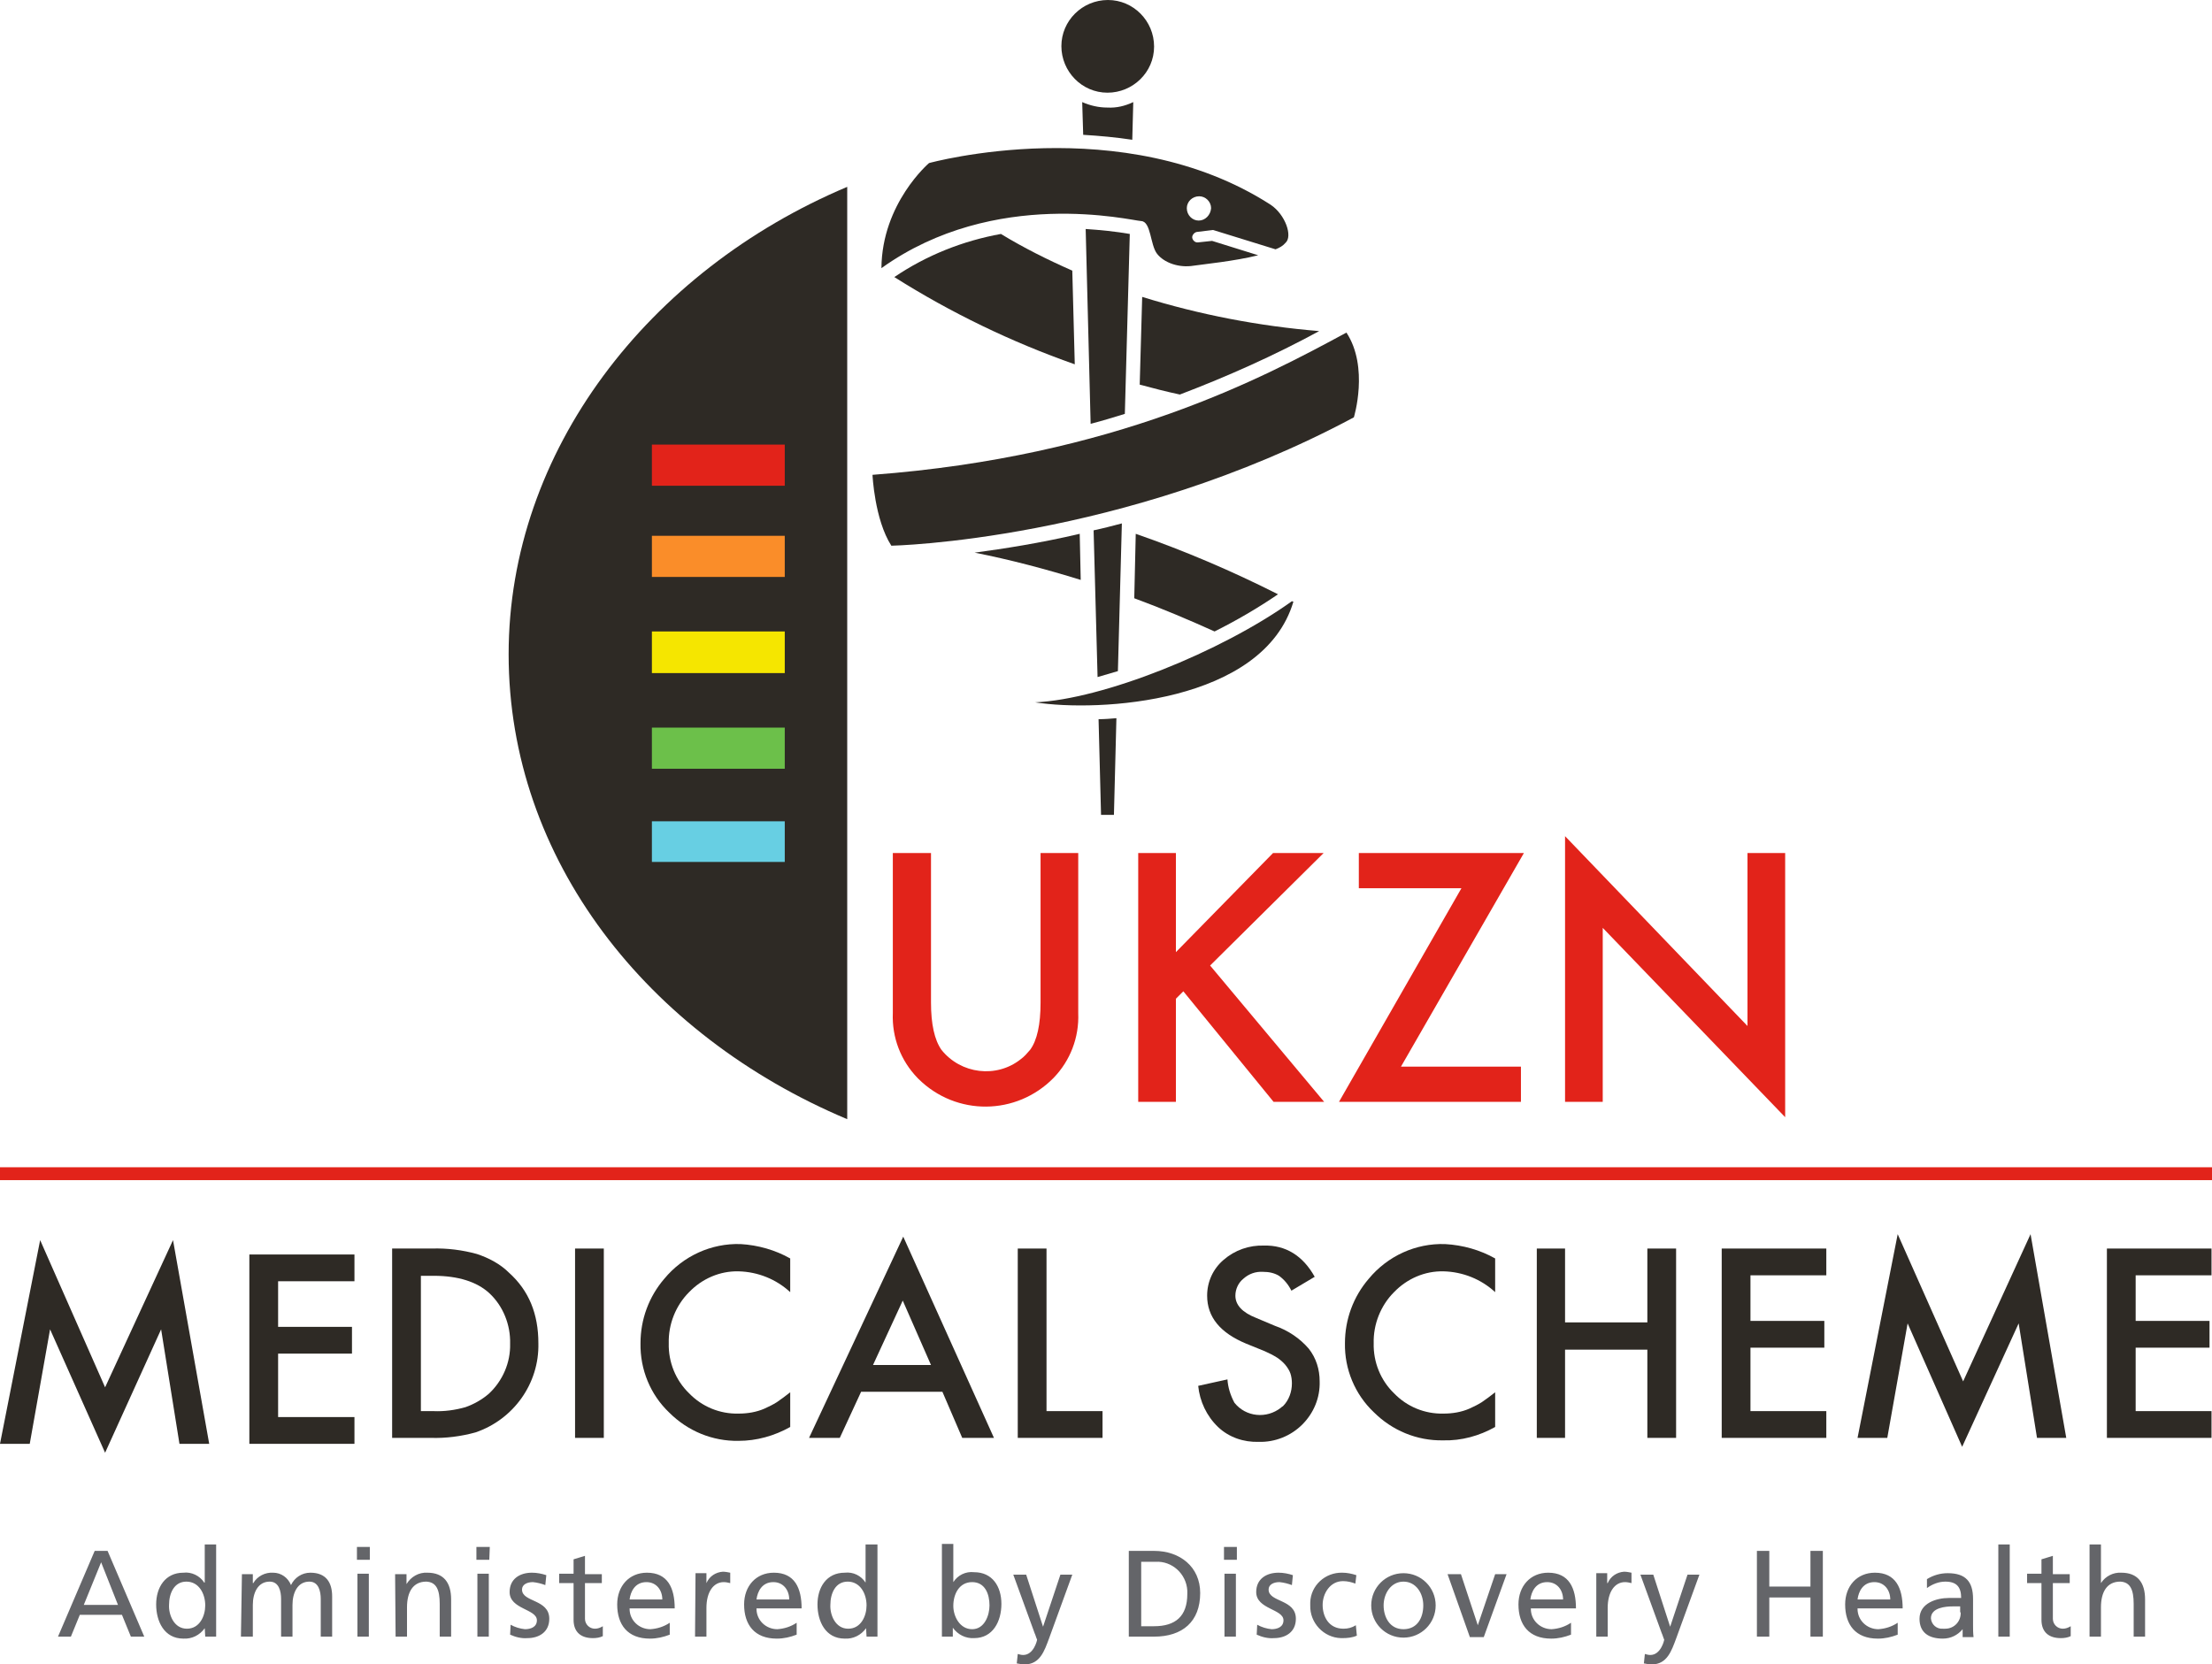<?xml version="1.0" encoding="utf-8"?>
<!-- Generator: Adobe Illustrator 20.1.0, SVG Export Plug-In . SVG Version: 6.00 Build 0)  -->
<svg version="1.1" id="Layer_1" xmlns="http://www.w3.org/2000/svg" xmlns:xlink="http://www.w3.org/1999/xlink" x="0px" y="0px"
	 viewBox="0 0 446.2 335.8" style="enable-background:new 0 0 446.2 335.8;" xml:space="preserve">
<style type="text/css">
	.st0{fill:#E2231A;}
	.st1{fill:#2E2A25;}
	.st2{fill:#646569;}
	.st3{fill:#FA8D29;}
	.st4{fill:#F5E600;}
	.st5{fill:#6CC04A;}
	.st6{fill:#67CFE3;}
</style>
<g>
	<rect y="235.5" class="st0" width="446.2" height="2.6"/>
	<path class="st0" d="M187.8,172.1v30.2c0,4.3,0.7,7.5,2.1,9.5c3.9,4.9,11.1,5.8,16,1.9c0.7-0.5,1.3-1.2,1.9-1.9
		c1.4-1.9,2.1-5.1,2.1-9.5v-30.2h7.6v32.3c0.2,4.9-1.6,9.6-5,13.1c-7.5,7.6-19.6,7.7-27.2,0.2c-0.1-0.1-0.1-0.1-0.2-0.2
		c-3.4-3.5-5.2-8.2-5-13.1v-32.3H187.8z"/>
	<polygon class="st0" points="237.2,192.1 256.8,172.1 267,172.1 244.1,194.8 267.1,222.3 256.9,222.3 238.7,200 237.2,201.5 
		237.2,222.3 229.6,222.3 229.6,172.1 237.2,172.1 	"/>
	<polygon class="st0" points="282.6,215.2 306.8,215.2 306.8,222.3 270.1,222.3 294.8,179.2 274.1,179.2 274.1,172.1 307.4,172.1 	
		"/>
	<polygon class="st0" points="315.7,222.3 315.7,168.7 352.5,207 352.5,172.1 360.1,172.1 360.1,225.4 323.3,187.2 323.3,222.3 	"/>
	<path class="st1" d="M218,117l-0.2-9.3c-8.1,1.9-15.3,3-21.2,3.8C203.7,112.9,210.9,114.8,218,117"/>
	<path class="st1" d="M229.1,107.7l-0.3,13c5.7,2.1,11.1,4.4,16.2,6.7c4.4-2.2,8.7-4.7,12.8-7.5
		C248.5,115.2,238.9,111.1,229.1,107.7"/>
	<path class="st1" d="M216.8,73.5l-0.5-18.9c-5-2.2-9.8-4.6-14.4-7.4c-7.7,1.4-15,4.3-21.5,8.7C191.8,63.1,204,69,216.8,73.5"/>
	<path class="st1" d="M229.9,77.6c2.6,0.7,5.3,1.4,8.1,2c9.7-3.7,19.1-7.9,28.1-12.8c-12.1-1-24.1-3.3-35.7-6.9L229.9,77.6z"/>
	<path class="st1" d="M221.4,136.6c1.4-0.4,2.7-0.8,4.1-1.2l0.8-29.8c-1.9,0.5-3.8,1-5.7,1.4L221.4,136.6z"/>
	<path class="st1" d="M222.1,164.4h2.6l0.5-19.5c-1.2,0.1-2.4,0.2-3.6,0.2L222.1,164.4z"/>
	<path class="st1" d="M220,85.5c2.4-0.6,4.6-1.3,6.9-2l1-36.3c-2.9-0.5-5.9-0.8-8.9-1L220,85.5z"/>
	<path class="st1" d="M223.4,21.7c-1.8,0-3.5-0.4-5.1-1.1l0.2,6.6c3.3,0.2,6.6,0.5,9.9,1l0.2-7.6C226.9,21.4,225.2,21.8,223.4,21.7"
		/>
	<path class="st1" d="M232.8,9.4c0,5.2-4.3,9.3-9.4,9.3c-5.2,0-9.3-4.3-9.3-9.4c0-5.1,4.2-9.3,9.4-9.3C228.6,0,232.8,4.2,232.8,9.4"
		/>
	<path class="st1" d="M271.6,67.1c-17,9.2-46.6,25-95.6,28.7c0,0,0.4,9,3.8,14.3c0,0,46.6-0.9,93.3-25.9
		C273.1,84.2,276.2,74.1,271.6,67.1"/>
	<path class="st1" d="M208.8,141.7c12.7,2,46,0.2,52.1-20.3l-0.3-0.1C246.2,131.6,222.4,141.1,208.8,141.7"/>
	<path class="st1" d="M241.8,44.5c-1.3,0-2.4-1.1-2.4-2.5c0-1.3,1.1-2.4,2.5-2.4c1.3,0,2.4,1.1,2.4,2.4
		C244.2,43.4,243.1,44.5,241.8,44.5C241.8,44.5,241.8,44.5,241.8,44.5 M256.3,41.3c-29.8-19.2-68.9-8.4-68.9-8.4s-9.5,8.1-9.6,21.2
		c22.9-16.4,50.4-9.6,52.4-9.5s1.8,4.8,3.2,6.6s4.4,2.9,7.4,2.4c2-0.3,8.2-0.9,13-2.1l-9.3-2.9l-2.8,0.3c-0.6,0.1-1.1-0.4-1.2-0.9
		s0.4-1.1,0.9-1.2l3.3-0.4l12.6,3.9c0.8-0.3,1.5-0.7,2-1.3C260.8,47.7,259.3,43.3,256.3,41.3"/>
	<polygon class="st1" points="315.7,266.8 332.3,266.8 332.3,251.9 338.1,251.9 338.1,290.1 332.3,290.1 332.3,272.3 315.7,272.3 
		315.7,290.1 310,290.1 310,251.9 315.7,251.9 	"/>
	<polygon class="st1" points="368.4,257.3 353.1,257.3 353.1,266.5 368,266.5 368,271.9 353.1,271.9 353.1,284.7 368.4,284.7 
		368.4,290.1 347.3,290.1 347.3,251.9 368.4,251.9 	"/>
	<polygon class="st1" points="396,278.7 382.8,249 374.7,290.1 380.7,290.1 384.8,267 395.8,291.9 407.2,267 410.9,290.1 
		416.8,290.1 409.6,249 	"/>
	<polygon class="st1" points="425,251.9 425,290.1 446.1,290.1 446.1,284.7 430.8,284.7 430.8,271.9 445.7,271.9 445.7,266.5 
		430.8,266.5 430.8,257.3 446.1,257.3 446.1,251.9 	"/>
	<polygon class="st1" points="21.2,279.9 8.1,250.2 0,291.3 6,291.3 10.1,268.2 21.2,293.1 32.5,268.2 36.2,291.3 42.2,291.3 
		34.9,250.2 	"/>
	<polygon class="st1" points="71.5,258.5 56.1,258.5 56.1,267.7 71,267.7 71,273.1 56.1,273.1 56.1,285.9 71.5,285.9 71.5,291.3 
		50.3,291.3 50.3,253.1 71.5,253.1 	"/>
	<path class="st1" d="M79.1,290.1v-38.2h8c3.1-0.1,6.2,0.3,9.1,1.1c2.4,0.8,4.7,2,6.5,3.8c4,3.6,5.9,8.3,5.9,14.2
		c0.2,8.1-5,15.4-12.7,18c-2.9,0.8-6,1.2-9,1.1L79.1,290.1z M84.8,284.7h2.6c2.2,0.1,4.4-0.2,6.5-0.8c1.7-0.6,3.3-1.5,4.7-2.7
		c2.8-2.6,4.4-6.3,4.3-10.1c0.1-3.8-1.4-7.6-4.2-10.2c-2.5-2.3-6.3-3.5-11.2-3.5h-2.6V284.7z"/>
	<rect x="116" y="251.9" class="st1" width="5.8" height="38.2"/>
	<path class="st1" d="M159.4,253.9v6.8c-2.8-2.6-6.5-4.1-10.4-4.2c-3.8-0.1-7.4,1.5-10,4.2c-2.7,2.7-4.2,6.5-4.1,10.3
		c-0.1,3.8,1.4,7.5,4.1,10.1c2.6,2.7,6.2,4.2,10,4.1c1.8,0,3.6-0.3,5.2-1c0.9-0.4,1.7-0.8,2.5-1.3c0.9-0.6,1.8-1.3,2.7-2v7
		c-3.2,1.8-6.8,2.8-10.4,2.8c-5.3,0.1-10.3-2-14-5.7c-3.8-3.6-5.9-8.7-5.8-14c0-4.8,1.7-9.4,4.8-13c3.8-4.6,9.5-7.2,15.4-7
		C152.9,251.2,156.4,252.2,159.4,253.9"/>
	<path class="st1" d="M190.1,280.8h-16.4l-4.3,9.3h-6.2l19-40.6l18.3,40.6h-6.4L190.1,280.8z M187.8,275.4l-5.7-13l-6,13H187.8z"/>
	<polygon class="st1" points="211.1,251.9 211.1,284.7 222.4,284.7 222.4,290.1 205.3,290.1 205.3,251.9 	"/>
	<path class="st1" d="M265.2,257.6l-4.7,2.8c-0.6-1.2-1.4-2.2-2.5-3c-1-0.6-2.1-0.8-3.2-0.8c-1.5-0.1-2.9,0.4-4,1.4
		c-1,0.8-1.6,2.1-1.6,3.4c0,1.9,1.4,3.4,4.2,4.5l3.8,1.6c2.6,0.9,5,2.5,6.8,4.6c1.5,1.9,2.2,4.2,2.2,6.6c0.1,3.3-1.2,6.4-3.5,8.7
		c-2.3,2.3-5.5,3.6-8.8,3.5c-3,0.1-6-0.9-8.2-3c-2.3-2.2-3.7-5.2-4-8.3l5.9-1.3c0.1,1.6,0.6,3.2,1.4,4.7c2.3,2.9,6.5,3.3,9.4,1
		c0.1-0.1,0.2-0.2,0.4-0.3c1.2-1.2,1.8-2.9,1.8-4.6c0-0.7-0.1-1.4-0.3-2c-0.2-0.6-0.6-1.2-1-1.7c-0.5-0.6-1.1-1.1-1.7-1.5
		c-0.8-0.5-1.6-0.9-2.5-1.3l-3.7-1.5c-5.3-2.2-7.9-5.4-7.9-9.7c0-2.8,1.2-5.4,3.3-7.2c2.3-2,5.2-3,8.2-2.9
		C259.3,251.2,262.8,253.3,265.2,257.6"/>
	<path class="st1" d="M301.6,253.9v6.8c-2.8-2.6-6.5-4.1-10.4-4.2c-3.8-0.1-7.4,1.5-10,4.2c-2.7,2.7-4.2,6.5-4.1,10.3
		c-0.1,3.8,1.4,7.5,4.1,10.1c2.6,2.7,6.2,4.2,10,4.1c1.8,0,3.6-0.3,5.2-1c0.9-0.4,1.7-0.8,2.5-1.3c0.9-0.6,1.8-1.3,2.7-2v7
		c-3.2,1.8-6.8,2.8-10.5,2.7c-5.3,0.1-10.3-2-14-5.7c-3.8-3.6-5.9-8.7-5.8-13.9c0-4.8,1.7-9.4,4.8-13c3.8-4.6,9.5-7.2,15.4-7
		C295.1,251.2,298.6,252.2,301.6,253.9"/>
	<path class="st2" d="M421.5,330.2h2.3v-5.9c0-3.1,1.2-5.2,3.9-5.2c2,0.1,2.7,1.6,2.7,4.5v6.6h2.3v-7.5c0-3.4-1.5-5.4-4.8-5.4
		c-1.6-0.1-3.2,0.7-4.1,2.1l0,0v-7.8h-2.3L421.5,330.2z M417.5,317.6h-3.4v-3.7l-2.3,0.7v2.9h-2.9v1.9h2.9v7.4
		c0,2.5,1.5,3.7,3.9,3.7c0.7,0,1.4-0.1,2-0.4v-2c-0.5,0.3-1,0.5-1.6,0.5c-1.1,0-2-0.9-2-2c0-0.1,0-0.2,0-0.3v-6.9h3.4L417.5,317.6z
		 M403.1,330.2h2.3v-18.6h-2.3V330.2z M395.5,325.3c0.1,1.8-1.3,3.3-3.1,3.3c-0.2,0-0.3,0-0.5,0c-1.2,0.1-2.3-0.8-2.4-2.1
		c0-2.2,3.1-2.4,4.4-2.4c0.5,0,1,0,1.5,0V325.3z M388.7,320.4c1.1-0.8,2.4-1.3,3.7-1.3c2.3,0,3.2,1.1,3.2,3.3c-0.9,0-1.6,0-2.5,0
		c-2.4,0-5.9,1-5.9,4.2c0,2.8,1.9,4,4.7,4c1.6,0,3-0.7,4-1.9l0,0v1.6h2.2c-0.1-0.8-0.1-1.7-0.1-2.5v-5.2c0-3.5-1.5-5.2-5.1-5.2
		c-1.5,0-2.9,0.4-4.2,1.2L388.7,320.4z M374.7,322.7c0.2-1.6,1.1-3.5,3.4-3.5c2,0,3.2,1.6,3.2,3.5H374.7z M382.8,327.4
		c-1.2,0.8-2.5,1.2-3.9,1.3c-2.3,0-4.2-1.8-4.2-4.1c0,0,0-0.1,0-0.1h9.1c0-4.1-1.4-7.2-5.6-7.2c-3.6,0-6,2.7-6,6.4
		c0,4.1,2.1,6.9,6.6,6.9c1.4,0,2.7-0.3,4-0.8L382.8,327.4z M354.4,330.2h2.5v-7.9h8.3v7.9h2.5v-17.3h-2.5v7.2h-8.3v-7.2h-2.5V330.2z
		 M331.6,335.6c0.5,0.1,1.1,0.2,1.6,0.2c3.1,0,4-2.8,4.9-5.2l4.7-12.9h-2.4l-3.5,10.5h0l-3.4-10.5h-2.6l4.3,11.8
		c0.2,0.4,0.3,0.9,0.5,1.3c0,0.2-0.7,3.1-2.8,3.1c-0.4,0-0.7-0.1-1.1-0.2L331.6,335.6z M322,330.2h2.3v-5.8c0-3.2,1.4-5.2,3.5-5.2
		c0.4,0,0.9,0.1,1.3,0.2v-2.1c-0.5-0.1-1-0.2-1.5-0.2c-1.4,0.1-2.7,0.9-3.3,2.3h-0.1v-2h-2.2L322,330.2z M308.7,322.7
		c0.2-1.6,1.1-3.5,3.4-3.5c2,0,3.2,1.6,3.2,3.5H308.7z M316.9,327.4c-1.2,0.8-2.5,1.2-3.9,1.3c-2.3,0-4.2-1.8-4.2-4.1
		c0,0,0-0.1,0-0.1h9.1c0-4.1-1.4-7.2-5.6-7.2c-3.6,0-6,2.7-6,6.4c0,4.1,2.1,6.9,6.6,6.9c1.4,0,2.7-0.3,4-0.8L316.9,327.4z
		 M303.9,317.6h-2.3l-3.5,10.3l0,0l-3.4-10.3H292l4.5,12.7h2.8L303.9,317.6z M279.1,323.9c0-2.4,1.5-4.8,4-4.8s4,2.3,4,4.8
		s-1.2,4.8-4,4.8S279.1,326.2,279.1,323.9 M276.6,323.9c0,3.6,2.9,6.5,6.5,6.5s6.5-2.9,6.5-6.5s-2.9-6.5-6.5-6.5
		S276.6,320.3,276.6,323.9 M273.6,317.8c-0.9-0.3-1.9-0.5-2.8-0.5c-3.5-0.1-6.4,2.6-6.5,6c0,0.2,0,0.4,0,0.6
		c-0.1,3.5,2.7,6.5,6.2,6.6c0.1,0,0.2,0,0.3,0c1,0,2-0.1,2.9-0.5l-0.2-2.1c-0.8,0.5-1.6,0.7-2.5,0.7c-3,0-4.2-2.5-4.2-4.8
		s1.5-4.8,4.1-4.8c0.9,0,1.7,0.2,2.5,0.5L273.6,317.8z M253.5,329.8c1.1,0.5,2.3,0.8,3.5,0.7c2.3,0,4.4-1.2,4.4-3.9
		c0-4-5.5-3.3-5.5-5.9c0-1,1-1.5,2.2-1.5c0.9,0.1,1.7,0.3,2.5,0.6l0.2-2c-0.9-0.3-1.9-0.5-2.9-0.5c-2.5,0-4.5,1.3-4.5,3.9
		c0,3.5,5.5,3.4,5.5,5.7c0,1.4-1.3,1.8-2.4,1.8c-1-0.1-2-0.4-2.9-0.9L253.5,329.8z M249.5,312.1h-2.6v2.6h2.6V312.1z M247,330.2h2.3
		v-12.7H247V330.2z M230.2,315.1h2.9c3.3-0.2,6.2,2.4,6.4,5.8c0,0.2,0,0.5,0,0.7c0,4.5-2.4,6.5-6.7,6.5h-2.6L230.2,315.1z
		 M227.7,330.2h5.1c5.7,0,9.3-3,9.3-8.8c0-5.3-4.1-8.5-9.3-8.5h-5.1V330.2z M205.1,335.6c0.5,0.1,1.1,0.2,1.6,0.2
		c3.1,0,4-2.8,4.9-5.2l4.7-12.9h-2.4l-3.5,10.5l0,0l-3.4-10.5h-2.6l4.3,11.8c0.2,0.4,0.3,0.9,0.5,1.3c0,0.2-0.7,3.1-2.8,3.1
		c-0.4,0-0.7-0.1-1.1-0.2L205.1,335.6z M199.6,323.9c0,2-1,4.8-3.5,4.8s-3.8-2.6-3.8-4.7c0-2.4,1.2-4.8,3.8-4.8
		S199.6,321.6,199.6,323.9 M190,330.2h2.2v-1.8h0c1,1.4,2.6,2.2,4.3,2.1c3.8,0,5.5-3.4,5.5-6.9s-1.8-6.4-5.5-6.4
		c-1.7-0.2-3.3,0.6-4.2,2l0,0v-7.7H190L190,330.2z M167.5,323.8c0-2.3,1-4.7,3.5-4.7s3.8,2.4,3.8,4.8c0,2.1-1.1,4.7-3.7,4.7
		S167.4,325.8,167.5,323.8 M174.8,330.2h2.2v-18.6h-2.4v7.7l0,0c-0.9-1.4-2.5-2.2-4.2-2c-3.7,0-5.5,3-5.5,6.4s1.6,6.9,5.5,6.9
		c1.7,0.1,3.3-0.7,4.3-2.1l0,0L174.8,330.2z M152.6,322.7c0.2-1.6,1.1-3.5,3.4-3.5c2,0,3.2,1.6,3.2,3.5H152.6z M160.7,327.4
		c-1.2,0.8-2.5,1.2-3.9,1.3c-2.3,0-4.2-1.8-4.2-4.1c0,0,0-0.1,0-0.1h9.1c0-4.1-1.4-7.2-5.6-7.2c-3.6,0-6,2.7-6,6.4
		c0,4.1,2.1,6.9,6.6,6.9c1.4,0,2.7-0.3,4-0.8L160.7,327.4z M140.2,330.2h2.3v-5.8c0-3.2,1.4-5.2,3.5-5.2c0.4,0,0.9,0.1,1.3,0.2v-2.1
		c-0.5-0.1-1-0.2-1.5-0.2c-1.4,0.1-2.7,0.9-3.3,2.3l0,0v-2h-2.2L140.2,330.2z M127,322.7c0.2-1.6,1.1-3.5,3.4-3.5
		c2,0,3.2,1.6,3.2,3.5H127z M135.1,327.4c-1.2,0.8-2.5,1.2-3.9,1.3c-2.3,0-4.2-1.8-4.2-4.1c0,0,0-0.1,0-0.1h9.1
		c0-4.1-1.4-7.2-5.6-7.2c-3.6,0-6,2.7-6,6.4c0,4.1,2.1,6.9,6.6,6.9c1.4,0,2.7-0.3,4-0.8L135.1,327.4z M121.4,317.6h-3.4v-3.7
		l-2.3,0.7v2.9h-2.9v1.9h2.9v7.4c0,2.5,1.5,3.7,3.9,3.7c0.7,0,1.4-0.1,2-0.4v-2c-0.5,0.3-1,0.5-1.6,0.5c-1.1,0-2-0.9-2-2
		c0-0.1,0-0.2,0-0.3v-6.9h3.4L121.4,317.6z M102.9,329.8c1.1,0.5,2.3,0.8,3.5,0.7c2.3,0,4.4-1.2,4.4-3.9c0-4-5.5-3.3-5.5-5.9
		c0-1,1-1.5,2.2-1.5c0.9,0.1,1.7,0.3,2.5,0.6l0.2-2c-0.9-0.3-1.9-0.5-2.9-0.5c-2.5,0-4.5,1.3-4.5,3.9c0,3.5,5.5,3.4,5.5,5.7
		c0,1.4-1.3,1.8-2.4,1.8c-1-0.1-2-0.4-2.9-0.9L102.9,329.8z M98.8,312.1h-2.7v2.6h2.6L98.8,312.1z M96.3,330.2h2.3v-12.7h-2.3V330.2
		z M79.8,330.2h2.3v-5.9c0-3.1,1.2-5.2,3.9-5.2c2,0.1,2.7,1.6,2.7,4.5v6.6H91v-7.5c0-3.4-1.5-5.4-4.8-5.4c-1.7-0.1-3.3,0.8-4.2,2.3
		h0v-2h-2.3L79.8,330.2z M74.6,312.1H72v2.6h2.6V312.1z M72.1,330.2h2.3v-12.7h-2.3V330.2z M48.6,330.2H51v-6.4c0-2.4,1-4.7,3.4-4.7
		c1.9,0,2.3,2,2.3,3.5v7.6h2.3v-6.4c0-2.4,1-4.7,3.4-4.7c1.9,0,2.3,2,2.3,3.5v7.6h2.3v-8.1c0-2.8-1.2-4.8-4.4-4.8
		c-1.7,0-3.2,1-3.9,2.5c-0.6-1.5-2-2.5-3.6-2.5c-1.6-0.1-3.2,0.7-4,2.1h-0.1v-1.8h-2.2L48.6,330.2z M34.1,323.8c0-2.3,1-4.7,3.5-4.7
		s3.8,2.4,3.8,4.8c0,2.1-1.1,4.7-3.7,4.7S34,325.8,34.1,323.8 M41.4,330.2h2.2v-18.6h-2.3v7.7h-0.1c-0.9-1.4-2.6-2.2-4.2-2
		c-3.7,0-5.5,3-5.5,6.4s1.6,6.9,5.5,6.9c1.7,0.1,3.3-0.7,4.3-2.1l0,0L41.4,330.2z M23.8,323.8h-6.9l3.5-8.6L23.8,323.8z M11.7,330.2
		h2.6l1.8-4.4h8.5l1.8,4.4h2.7l-7.4-17.3h-2.6L11.7,330.2z"/>
	<path class="st1" d="M170.9,225.8c-40.4-17-68.3-52.5-68.3-93.8c0-41,28.2-77.4,68.3-94.3V225.8z"/>
	<rect x="131.5" y="89.7" class="st0" width="26.8" height="8.3"/>
	<rect x="131.5" y="108.1" class="st3" width="26.8" height="8.3"/>
	<rect x="131.5" y="127.4" class="st4" width="26.8" height="8.4"/>
	<rect x="131.5" y="146.8" class="st5" width="26.8" height="8.3"/>
	<rect x="131.5" y="165.7" class="st6" width="26.8" height="8.2"/>
</g>
</svg>
